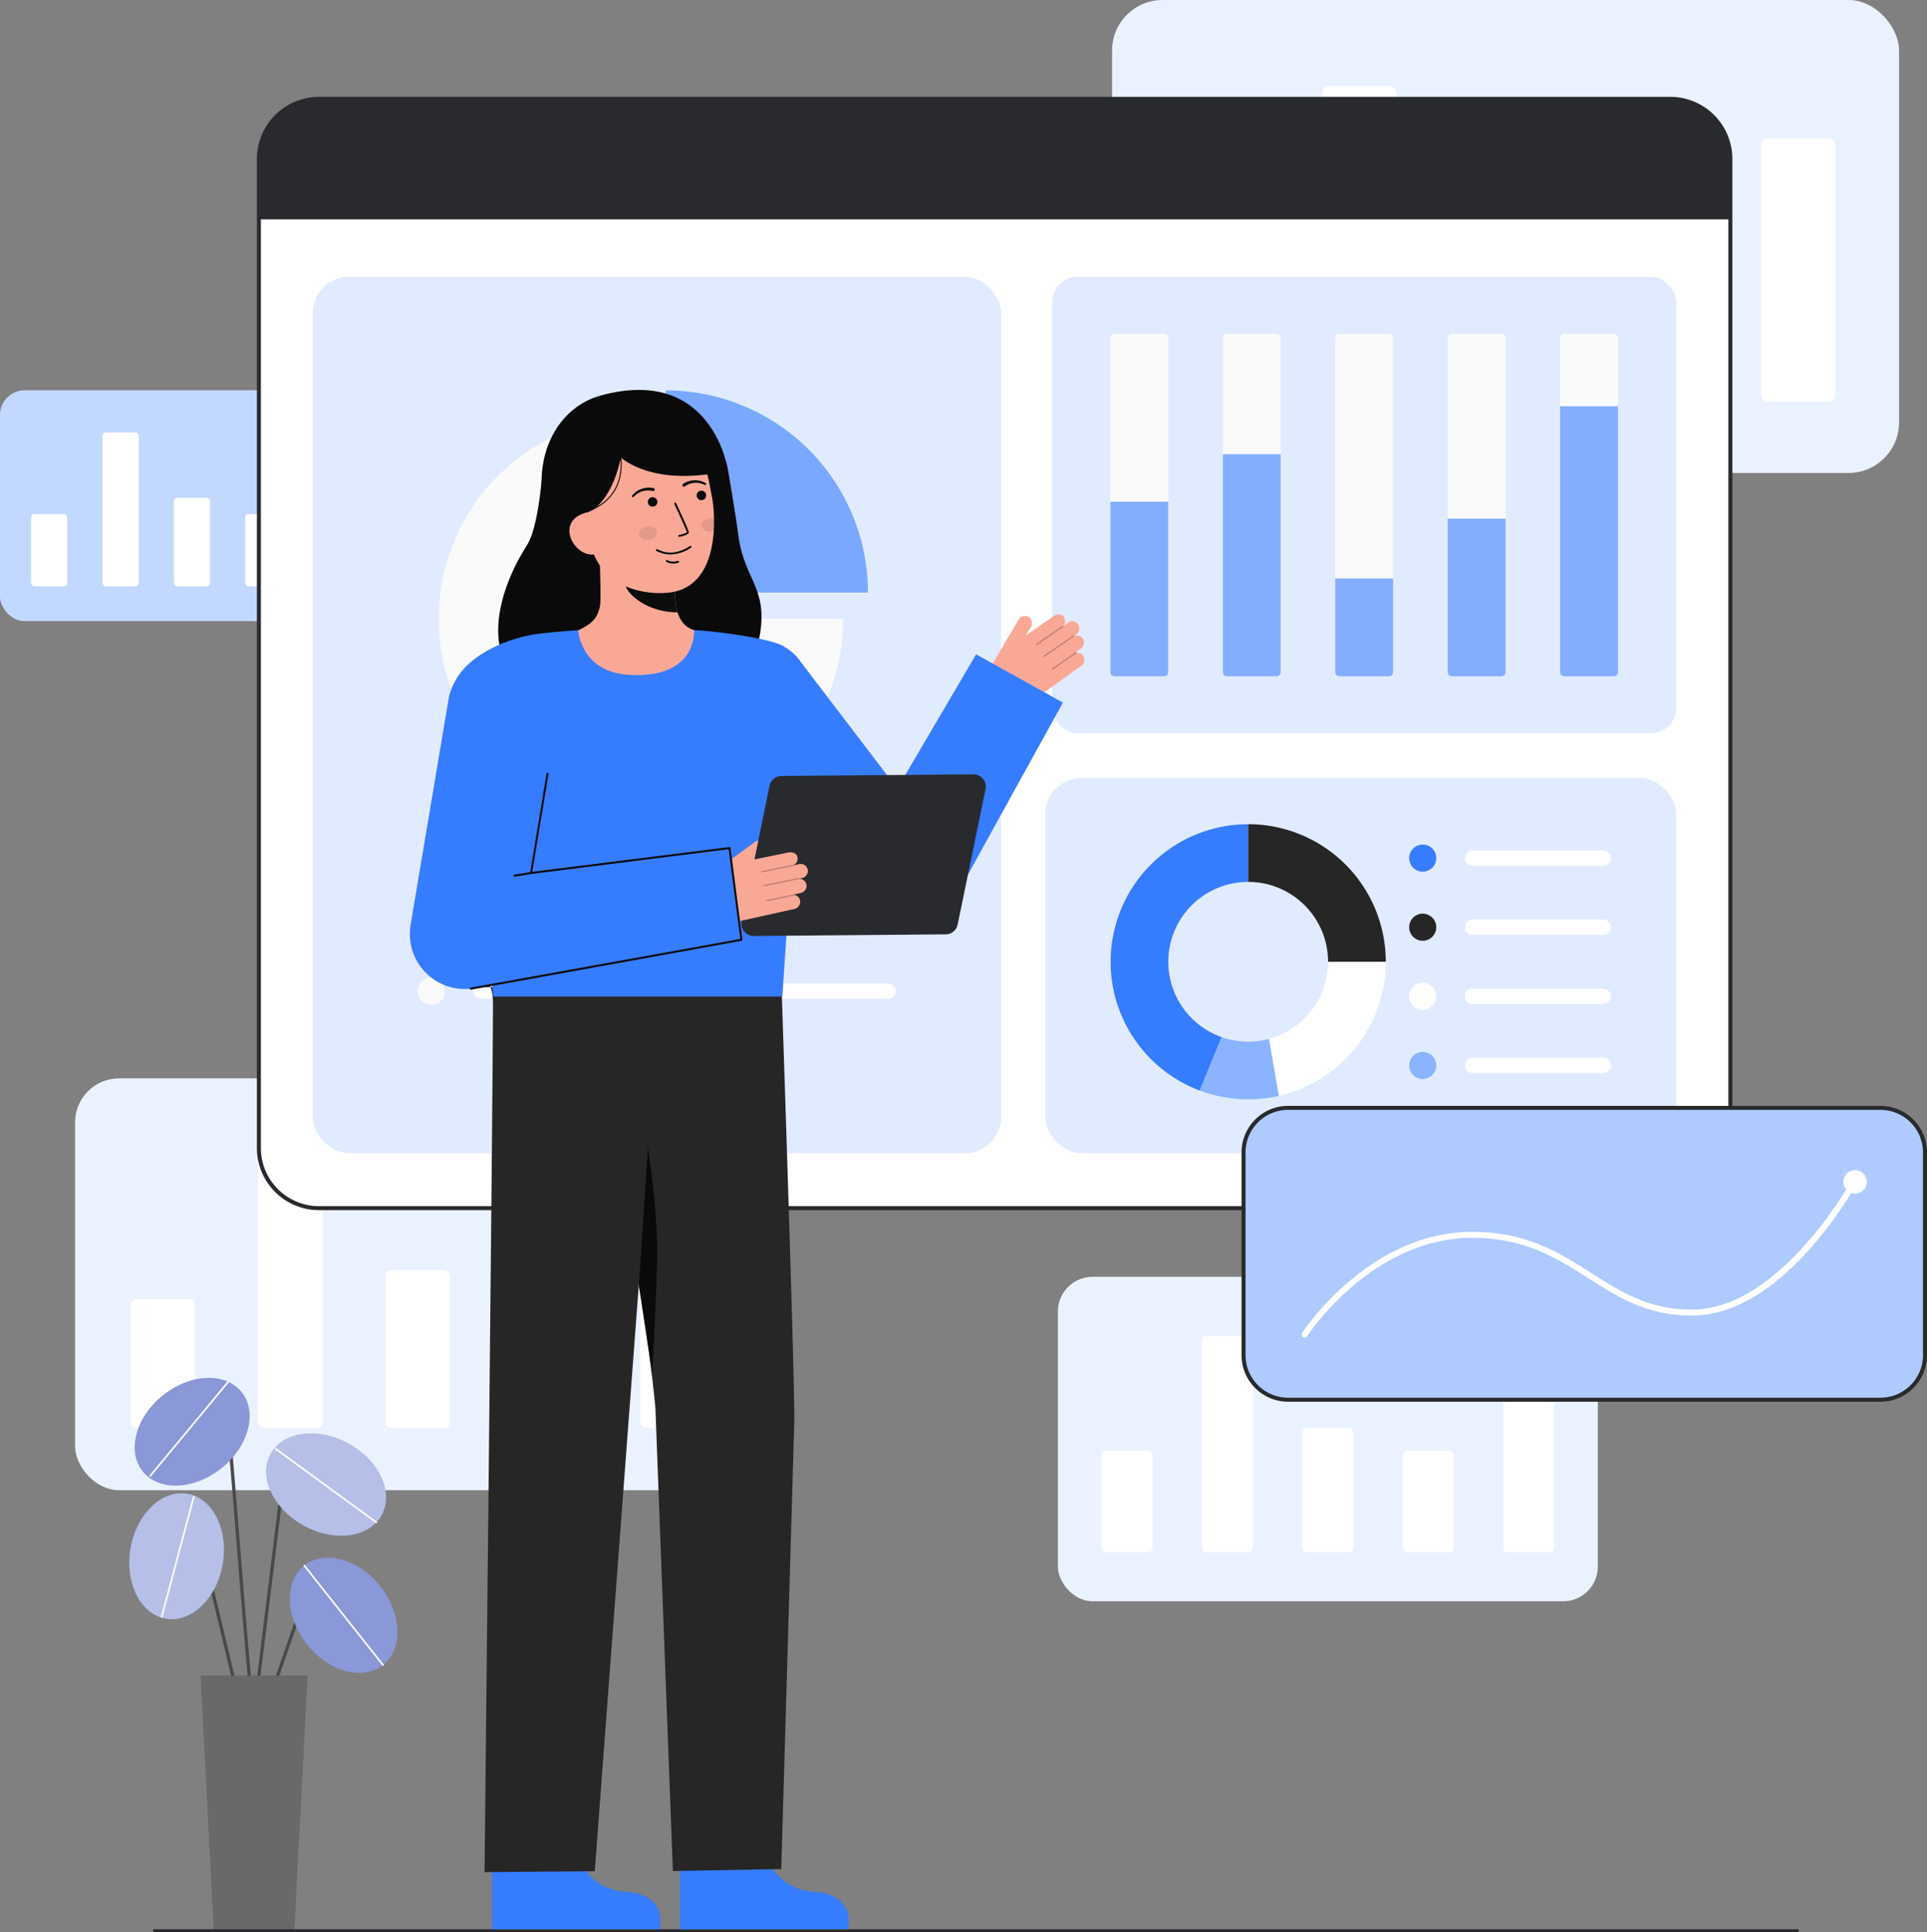 <svg id="Layer_1" data-name="Layer 1" xmlns="http://www.w3.org/2000/svg" viewBox="0 0 962.119 964.861">
  <rect x="0" y="0" width="962.119" height="964.861" fill="#808080" stroke="none"/>
  <g>
    <g>
      <rect x="528.194" y="637.627" width="269.558" height="162.035" rx="17.318" fill="#fff"></rect>
      <rect x="528.194" y="637.627" width="269.558" height="162.035" rx="17.318" fill="#367cff" opacity="0.1"></rect>
    </g>
    <g>
      <rect id="gra19_b" x="700.407" y="724.509" width="25.387" height="50.692" rx="2.293" fill="#fff"></rect>
      <rect id="gra19_b-2" data-name="gra19_b" x="750.534" y="685.085" width="25.387" height="90.116" rx="2.293" fill="#fff"></rect>
      <rect id="gra19_b-3" data-name="gra19_b" x="550.024" y="724.509" width="25.387" height="50.692" rx="2.293" fill="#fff"></rect>
      <rect id="gra19_b-4" data-name="gra19_b" x="600.152" y="667.159" width="25.387" height="108.042" rx="2.293" fill="#fff"></rect>
      <rect id="gra19_b-5" data-name="gra19_b" x="650.279" y="713.147" width="25.387" height="62.054" rx="2.293" fill="#fff"></rect>
    </g>
  </g>
  <g>
    <g>
      <rect x="37.493" y="538.525" width="342.119" height="205.652" rx="21.98" fill="#fff"></rect>
      <rect x="37.493" y="538.525" width="342.119" height="205.652" rx="21.98" fill="#367cff" opacity="0.1"></rect>
    </g>
    <g>
      <rect id="gra19_b-6" data-name="gra19_b" x="256.063" y="648.795" width="32.221" height="64.337" rx="2.91" fill="#fff"></rect>
      <rect id="gra19_b-7" data-name="gra19_b" x="319.684" y="598.759" width="32.221" height="114.374" rx="2.91" fill="#fff"></rect>
      <rect id="gra19_b-8" data-name="gra19_b" x="65.199" y="648.795" width="32.221" height="64.337" rx="2.91" fill="#fff"></rect>
      <rect id="gra19_b-9" data-name="gra19_b" x="128.82" y="576.008" width="32.221" height="137.124" rx="2.91" fill="#fff"></rect>
      <rect id="gra19_b-10" data-name="gra19_b" x="192.442" y="634.374" width="32.221" height="78.758" rx="2.91" fill="#fff"></rect>
    </g>
  </g>
  <g>
    <g>
      <rect x="555.245" width="392.921" height="236.191" rx="25.244" fill="#fff"></rect>
      <rect x="555.245" width="392.921" height="236.191" rx="25.244" fill="#367cff" opacity="0.1"></rect>
    </g>
    <g>
      <rect id="gra19_b-11" data-name="gra19_b" x="806.272" y="126.645" width="37.005" height="73.891" rx="3.342" fill="#fff"></rect>
      <rect id="gra19_b-12" data-name="gra19_b" x="879.34" y="69.178" width="37.005" height="131.358" rx="3.342" fill="#fff"></rect>
      <rect id="gra19_b-13" data-name="gra19_b" x="587.066" y="126.645" width="37.005" height="73.891" rx="3.342" fill="#fff"></rect>
      <rect id="gra19_b-14" data-name="gra19_b" x="660.135" y="43.049" width="37.005" height="157.487" rx="3.342" fill="#fff"></rect>
      <rect id="gra19_b-15" data-name="gra19_b" x="733.203" y="110.082" width="37.005" height="90.453" rx="3.342" fill="#fff"></rect>
    </g>
  </g>
  <g>
    <g>
      <rect y="194.948" width="191.676" height="115.219" rx="12.314" fill="#fff"></rect>
      <rect y="194.948" width="191.676" height="115.219" rx="12.314" fill="#367cff" opacity="0.3"></rect>
    </g>
    <g>
      <rect id="gra19_b-16" data-name="gra19_b" x="122.457" y="256.728" width="18.052" height="36.046" rx="1.63" fill="#fff"></rect>
      <rect id="gra19_b-17" data-name="gra19_b" x="158.101" y="228.694" width="18.052" height="64.079" rx="1.63" fill="#fff"></rect>
      <rect id="gra19_b-18" data-name="gra19_b" x="15.523" y="256.728" width="18.052" height="36.046" rx="1.63" fill="#fff"></rect>
      <rect id="gra19_b-19" data-name="gra19_b" x="51.168" y="215.948" width="18.052" height="76.826" rx="1.63" fill="#fff"></rect>
      <rect id="gra19_b-20" data-name="gra19_b" x="86.812" y="248.648" width="18.052" height="44.125" rx="1.63" fill="#fff"></rect>
    </g>
  </g>
  <g>
    <rect x="129.258" y="49.362" width="734.688" height="553.975" rx="30" transform="translate(993.205 652.699) rotate(-180)" fill="#fff"></rect>
    <path d="M128.258,573.337V79.362a31.035,31.035,0,0,1,31-31H833.946a31.035,31.035,0,0,1,31,31V573.337a31.035,31.035,0,0,1-31,31H159.258A31.035,31.035,0,0,1,128.258,573.337Zm31-522.975a29.034,29.034,0,0,0-29,29V573.337a29.033,29.033,0,0,0,29,29H833.946a29.032,29.032,0,0,0,29-29V79.362a29.033,29.033,0,0,0-29-29Z" fill="#292a2e"></path>
    <path d="M129.259,79.359v30.187H863.943V79.359a30,30,0,0,0-30-30H159.259A30,30,0,0,0,129.259,79.359Z" fill="#292a2e"></path>
    <g>
      <rect x="525.259" y="138.231" width="311.714" height="227.954" rx="12.723" fill="#fff"></rect>
      <rect x="525.259" y="138.231" width="311.714" height="227.954" rx="12.723" fill="#367cff" opacity="0.15"></rect>
      <g>
        <rect id="grp6_b" x="554.388" y="166.676" width="28.903" height="171.064" rx="2.081" fill="#fafafa"></rect>
        <path id="grp6_b-2" data-name="grp6_b" d="M554.388,250.529h28.9a0,0,0,0,1,0,0v85.13a2.081,2.081,0,0,1-2.081,2.081H556.469a2.081,2.081,0,0,1-2.081-2.081v-85.13A0,0,0,0,1,554.388,250.529Z" fill="#367cff" opacity="0.6"></path>
      </g>
      <g>
        <rect id="grp6_b-3" data-name="grp6_b" x="610.526" y="166.676" width="28.903" height="171.064" rx="2.081" fill="#fafafa"></rect>
        <path id="grp6_b-4" data-name="grp6_b" d="M610.526,226.82h28.9a0,0,0,0,1,0,0V335.658a2.081,2.081,0,0,1-2.081,2.081H612.607a2.081,2.081,0,0,1-2.081-2.081V226.82A0,0,0,0,1,610.526,226.82Z" fill="#367cff" opacity="0.6"></path>
      </g>
      <g>
        <rect id="grp6_b-5" data-name="grp6_b" x="778.941" y="166.676" width="28.903" height="171.064" rx="2.081" fill="#fafafa"></rect>
        <path id="grp6_b-6" data-name="grp6_b" d="M778.941,202.9h28.9a0,0,0,0,1,0,0v132.76a2.081,2.081,0,0,1-2.081,2.081H781.023a2.081,2.081,0,0,1-2.081-2.081V202.9A0,0,0,0,1,778.941,202.9Z" fill="#367cff" opacity="0.6"></path>
      </g>
      <g>
        <rect id="grp6_b-7" data-name="grp6_b" x="666.665" y="166.676" width="28.903" height="171.064" rx="2.081" fill="#fafafa"></rect>
        <path id="grp6_b-8" data-name="grp6_b" d="M666.665,288.876h28.9a0,0,0,0,1,0,0v46.783a2.081,2.081,0,0,1-2.081,2.081H668.746a2.081,2.081,0,0,1-2.081-2.081V288.876A0,0,0,0,1,666.665,288.876Z" fill="#367cff" opacity="0.6"></path>
      </g>
      <g>
        <rect id="grp6_b-9" data-name="grp6_b" x="722.803" y="166.676" width="28.903" height="171.064" rx="2.081" fill="#fafafa"></rect>
        <path id="grp6_b-10" data-name="grp6_b" d="M722.8,258.984h28.9a0,0,0,0,1,0,0v76.674a2.081,2.081,0,0,1-2.081,2.081H724.884a2.081,2.081,0,0,1-2.081-2.081V258.984A0,0,0,0,1,722.8,258.984Z" fill="#367cff" opacity="0.6"></path>
      </g>
    </g>
    <g>
      <rect x="521.815" y="388.498" width="315.158" height="187.357" rx="18.213" fill="#367cff" opacity="0.15"></rect>
      <circle id="gra7_p" cx="710.338" cy="428.527" r="6.77" fill="#367cff"></circle>
      <circle id="gra7_p-2" data-name="gra7_p" cx="710.338" cy="463.038" r="6.77" fill="#262626"></circle>
      <circle id="gra7_p-3" data-name="gra7_p" cx="710.338" cy="497.55" r="6.77" fill="#fff"></circle>
      <circle id="gra7_p-4" data-name="gra7_p" cx="710.338" cy="532.061" r="6.77" fill="#367cff" opacity="0.5"></circle>
      <path d="M804.289,428.524h0a3.83,3.83,0,0,1-3.83,3.83H735.385a3.95,3.95,0,0,1-3.921-3.06,3.834,3.834,0,0,1,3.758-4.6h65.237A3.829,3.829,0,0,1,804.289,428.524Z" fill="#fff"></path>
      <path d="M804.289,463.037h0a3.83,3.83,0,0,1-3.83,3.83H735.424a3.972,3.972,0,0,1-4.031-4.026,3.833,3.833,0,0,1,3.829-3.633h65.237A3.829,3.829,0,0,1,804.289,463.037Z" fill="#fff"></path>
      <path d="M804.289,497.55h0a3.83,3.83,0,0,1-3.83,3.83H734.827a3.44,3.44,0,0,1-3.44-3.44v-.779a3.44,3.44,0,0,1,3.44-3.44h65.632A3.829,3.829,0,0,1,804.289,497.55Z" fill="#fff"></path>
      <path d="M804.289,532.063h0a3.83,3.83,0,0,1-3.83,3.83H735.4a3.967,3.967,0,0,1-3.936-3.057,3.833,3.833,0,0,1,3.756-4.6h65.237A3.829,3.829,0,0,1,804.289,532.063Z" fill="#fff"></path>
      <g>
        <path d="M583.312,480.294a39.9,39.9,0,0,0,26.616,37.615L598.984,544.6a68.707,68.707,0,0,1,24.215-133v28.814A39.886,39.886,0,0,0,583.312,480.294Z" fill="#367cff"></path>
        <path d="M691.9,480.294H663.085A39.886,39.886,0,0,0,623.2,440.408V411.594A68.7,68.7,0,0,1,691.9,480.294Z" fill="#262626"></path>
        <path d="M691.9,480.294a68.727,68.727,0,0,1-53.425,66.994l-4.881-28.482a39.9,39.9,0,0,0,29.492-38.512Z" fill="#fff"></path>
        <path d="M638.474,547.288a69.014,69.014,0,0,1-39.49-2.691l10.944-26.688a40.124,40.124,0,0,0,23.665.9Z" fill="#367cff" opacity="0.5"></path>
      </g>
    </g>
    <g>
      <rect x="156.195" y="138.231" width="343.629" height="437.624" rx="18" fill="#367cff" opacity="0.15"></rect>
      <path id="gra14_p" d="M420.981,309.027A100.965,100.965,0,1,1,320.016,208.063V309.027Z" fill="#fafafa"></path>
      <path id="gra14_p-2" data-name="gra14_p" d="M433.36,295.912H332.4V194.948A100.964,100.964,0,0,1,433.36,295.912Z" fill="#367cff" opacity="0.6"></path>
      <circle id="gra7_p-5" data-name="gra7_p" cx="215.322" cy="460.497" r="6.77" fill="#367cff" opacity="0.6"></circle>
      <circle id="gra7_p-6" data-name="gra7_p" cx="215.322" cy="495.009" r="6.77" fill="#fafafa"></circle>
      <path d="M447.272,460.5h0a3.83,3.83,0,0,1-3.83,3.83H240.369a3.951,3.951,0,0,1-3.922-3.061,3.835,3.835,0,0,1,3.759-4.6H443.442A3.83,3.83,0,0,1,447.272,460.5Z" fill="#367cff" opacity="0.6"></path>
      <path d="M447.272,495.008h0a3.83,3.83,0,0,1-3.83,3.83H240.408a3.973,3.973,0,0,1-4.032-4.026,3.835,3.835,0,0,1,3.83-3.634H443.442A3.83,3.83,0,0,1,447.272,495.008Z" fill="#fff"></path>
    </g>
  </g>
  <g>
    <path d="M126.855,857.059a.817.817,0,0,1-.581-.241c-1.159-1.158-3.046-22.407-8.131-85.674-2.081-25.888-4.047-50.34-5.481-65.2-.1-1.061-.514-1.185-.649-1.225-1.963-.592-7.934,4.116-11.267,8.239a.822.822,0,0,1-1.279-1.034c2.2-2.726,9.389-9.872,13.019-8.78a2.687,2.687,0,0,1,1.813,2.642c1.435,14.873,3.4,39.332,5.483,65.226,3.09,38.446,6.59,82,7.741,84.745a.823.823,0,0,1-.668,1.3Z" fill="#494949"></path>
    <ellipse cx="95.95" cy="715.001" rx="31.654" ry="23.344" transform="translate(-426.11 217.119) rotate(-38.715)" fill="#6D7ECE"></ellipse>
    <ellipse cx="95.95" cy="715.001" rx="31.654" ry="23.344" transform="translate(-426.11 217.119) rotate(-38.715)" fill="#fff" opacity="0.2"></ellipse>
    <path d="M75.075,737.354a.411.411,0,0,1-.316-.673l38.875-46.88a.411.411,0,0,1,.633.525l-38.875,46.88A.409.409,0,0,1,75.075,737.354Z" fill="#fff"></path>
    <path d="M135.334,847.009a.823.823,0,0,1-.776-1.092l14.6-41.995a7.807,7.807,0,0,1,12.765-3.081l7.72,7.375a.822.822,0,0,1-1.136,1.188l-7.72-7.374a6.162,6.162,0,0,0-10.077,2.432l-14.6,42A.822.822,0,0,1,135.334,847.009Z" fill="#494949"></path>
    <ellipse cx="171.568" cy="806.642" rx="23.344" ry="31.654" transform="translate(-463.596 280.644) rotate(-38.363)" fill="#6D7ECE"></ellipse>
    <path d="M120.221,854.381a.823.823,0,0,1-.8-.631l-24.5-102.462a3.905,3.905,0,0,0-6.751-1.647l-7.554,8.729a.822.822,0,1,1-1.243-1.075l7.554-8.73a5.55,5.55,0,0,1,9.593,2.341l24.5,102.462a.821.821,0,0,1-.608.99A.793.793,0,0,1,120.221,854.381Z" fill="#494949"></path>
    <ellipse cx="88.177" cy="777.154" rx="31.654" ry="23.344" transform="translate(-692.637 731.621) rotate(-80.189)" fill="#6D7ECE"></ellipse>
    <path d="M126.856,857.059a.868.868,0,0,1-.1-.006.823.823,0,0,1-.716-.916l15.648-127.051a7.239,7.239,0,0,1,12.611-3.907l17.886,20.257a.822.822,0,1,1-1.232,1.089l-17.886-20.257a5.595,5.595,0,0,0-9.747,3.018L127.671,856.337A.822.822,0,0,1,126.856,857.059Z" fill="#494949"></path>
    <ellipse cx="162.829" cy="741.372" rx="23.344" ry="31.654" transform="translate(-564.724 525.009) rotate(-61.051)" fill="#6D7ECE"></ellipse>
    <ellipse cx="171.568" cy="806.642" rx="23.344" ry="31.654" transform="translate(-463.596 280.644) rotate(-38.363)" fill="#fff" opacity="0.2"></ellipse>
    <ellipse cx="88.177" cy="777.154" rx="31.654" ry="23.344" transform="translate(-692.637 731.621) rotate(-80.189)" fill="#fff" opacity="0.5"></ellipse>
    <ellipse cx="162.829" cy="741.372" rx="23.344" ry="31.654" transform="translate(-564.724 525.009) rotate(-61.051)" fill="#fff" opacity="0.5"></ellipse>
    <polygon points="146.87 964.861 106.84 964.861 100.207 836.786 153.503 836.786 146.87 964.861" fill="#292a2e"></polygon>
    <polygon points="146.87 964.861 106.84 964.861 100.207 836.786 153.503 836.786 146.87 964.861" fill="#fff" opacity="0.3"></polygon>
    <path d="M191.215,831.873a.408.408,0,0,1-.323-.156L151.6,782.078a.411.411,0,1,1,.644-.511l39.293,49.64a.411.411,0,0,1-.068.577A.406.406,0,0,1,191.215,831.873Z" fill="#fff"></path>
    <path d="M187.915,760.671a.412.412,0,0,1-.242-.079l-50.28-36.714a.411.411,0,1,1,.484-.664l50.281,36.714a.411.411,0,0,1-.243.743Z" fill="#fff"></path>
    <path d="M80.744,807.813a.393.393,0,0,1-.107-.014.411.411,0,0,1-.291-.5l16.006-59.97a.415.415,0,0,1,.5-.291.41.41,0,0,1,.291.5L81.14,807.508A.41.41,0,0,1,80.744,807.813Z" fill="#fff"></path>
  </g>
  <path d="M897.468,964.861H77.049a.7.7,0,0,1,0-1.4H897.468a.7.7,0,0,1,0,1.4Z" fill="#292a2e"></path>
  <g>
    <g>
      <path d="M285.775,919.987S290.29,943.392,312.2,944.7s17.161,18.761,17.161,18.761H245.625V921.62Z" fill="#367cff"></path>
      <path d="M239.946,493.057s6.262-7.035,6.207,8.924c-.207,59.529-4.224,432.943-4.224,432.943l55.026-.462,33.333-443.824Z" fill="#262626"></path>
      <path d="M379.736,919.987s4.515,23.405,26.428,24.709,17.161,18.761,17.161,18.761H339.586V921.62Z" fill="#367cff"></path>
      <path d="M390.379,497.68s6.874,203.456,6.16,213.4l-6.464,222.3-54.117,1-8.726-231.344s-5.72-63.815-21.139-123.073a459.357,459.357,0,0,1-14.168-92.938h0Z" fill="#262626"></path>
      <path d="M318.987,641.93l4.512-69.009s4.635,28.689,4.635,53.417c0,12.087-2.489,59.942-2.489,59.942Z" fill="#0a0a0a"></path>
      <path d="M239.348,493.051l-.18.01S239.3,489.591,239.348,493.051Z" fill="#333"></path>
    </g>
    <g>
      <path d="M239.574,493.051l-.18.01S239.524,489.591,239.574,493.051Z" fill="#333"></path>
      <g>
        <path d="M541.1,327.913a3.551,3.551,0,0,0-3.628-1.921.312.312,0,0,0-.04-.186.316.316,0,0,0-.292-.119l2.461-1.764a3.692,3.692,0,0,0,1.218-4.7,3.556,3.556,0,0,0-4.5-1.591c.007-.035-.017-.068-.022-.1l1.011-.724a3.648,3.648,0,0,0,1.282-4.432,3.564,3.564,0,0,0-5.322-1.431l-2.333,1.673c-.007-.014,0-.03-.009-.043s-.035-.018-.048-.032a3.556,3.556,0,0,0,.234-4.432c-1.1-1.772-3.643-1.409-5.152-.328l-13.732,9.485,2.454-4.132a3.7,3.7,0,0,0-.977-4.949,3.56,3.56,0,0,0-5.04,1.141l-13.4,22.562a11.828,11.828,0,0,0,3.841,16.034h0a17.926,17.926,0,0,0,20.033-.575l20.737-14.865A3.811,3.811,0,0,0,541.1,327.913Z" fill="#FAA896"></path>
        <g opacity="0.25">
          <path d="M517.346,321.991a.327.327,0,0,0,.452.077l13.048-9.037a.328.328,0,1,0-.374-.54l-13.048,9.037a.329.329,0,0,0-.083.457Z" fill="#0c0c0c"></path>
        </g>
        <g opacity="0.25">
          <path d="M521.173,327.856a.327.327,0,0,0,.452.076l14.562-10.085a.329.329,0,0,0,.082-.457.34.34,0,0,0-.457-.083l-14.561,10.085a.33.33,0,0,0-.083.458Z" fill="#0c0c0c"></path>
        </g>
        <g opacity="0.25">
          <path d="M525.281,334.231a.328.328,0,0,0,.452.077l11.616-8.045a.328.328,0,0,0-.374-.54l-11.616,8.045a.329.329,0,0,0-.083.457Z" fill="#0c0c0c"></path>
        </g>
      </g>
      <path d="M487.357,326.751,448,393.783l-48.025-62.992L360.09,366.748,428.2,454.959l.446.628a27.233,27.233,0,0,0,46.092-3.374l55.968-101.354Z" fill="#367cff"></path>
      <path d="M444.14,401.844a.5.5,0,0,1-.446-.728l3.859-7.561a.5.5,0,0,1,.89.456l-3.858,7.56A.5.5,0,0,1,444.14,401.844Z" fill="#0c0c0c"></path>
      <rect x="386.499" y="403.516" width="21.206" height="1" transform="translate(-28.765 777.588) rotate(-86.752)" fill="#0c0c0c"></rect>
      <g>
        <g>
          <g>
            <path d="M270.38,240.177s-1.844,23.566-7.249,32.061c-15.561,24.456-20.307,52.117-5.178,66.771S370.649,355,378.426,321.78c6.547-27.963-6.772-31.131-9.754-54.3-1.349-10.482-5.139-32.471-5.139-32.471" fill="#0a0a0a"></path>
            <path id="sk" d="M353.588,316.471c-.168-.022-2.038,30.991-38.066,28.288-24.942-1.869-33.836-28.332-34.407-28.332,2.689-.571,7.218-1.4,8.412-2.04,3.927-2.11,8.787-4.306,10.053-11.933.73-4.4-.508-26.886-.127-31.334l38.286,8.546c-.535,9.393-4.279,31.17,8.844,35.025C348.767,315.328,351.119,315.914,353.588,316.471Z" fill="#FAA896"></path>
            <path id="sh" d="M338.276,305.791a27.693,27.693,0,0,1-1.152-5.942,63.338,63.338,0,0,1,.25-13.821,41.979,41.979,0,0,1-21.16-9.271c-.711,2.626-4.621,14.1-3.538,16.593C314.722,298.067,324.338,305.791,338.276,305.791Z" fill="#0c0c0c" opacity="1"></path>
            <path d="M333.2,296.03c-15.11,1.285-34.57-4.978-38.382-25.125l-3.441-18.179c-3.813-20.147,3.678-38.482,22.648-42.072h0c18.969-3.59,36.239,10.059,40.052,30.206l1.523,8.048C357.064,256.638,360.162,293.736,333.2,296.03Z" fill="#FAA896"></path>
            <circle cx="350.194" cy="247.407" r="2.378" fill="#0c0c0c"></circle>
            <circle cx="325.833" cy="250.662" r="2.378" fill="#0c0c0c"></circle>
            <path d="M339.2,268.1l.037-.006a21.168,21.168,0,0,0,2.275-.579c1.115-.359,2.576-.952,2.386-1.96-.217-1.148-5.706-12.939-6.331-14.279a.487.487,0,1,0-.883.411c2.341,5.022,6.11,13.276,6.256,14.049-.125.359-1.977,1.039-3.884,1.4a.487.487,0,0,0,.144.963Z" fill="#0c0c0c" opacity="1"></path>
            <path d="M336.393,276.793a19.907,19.907,0,0,0,8.631-3.279.487.487,0,1,0-.532-.816c-5.584,3.638-11.133,4.227-16.046,1.7a3.271,3.271,0,0,0-.306-.146.487.487,0,0,0-.331.917c.038.016.1.05.191.1A14.606,14.606,0,0,0,336.393,276.793Z" fill="#0c0c0c" opacity="1"></path>
            <path d="M276.2,259.061l17.006-3.117c12.878-5.212,16.773-27.506,16.773-27.506s15.643,15.247,53.552,6.575c0,0-7.6-52.868-63.606-37.5-18.059,4.957-31.02,23.155-29.405,47.476C271.653,262.038,276.2,259.061,276.2,259.061Z" fill="#0a0a0a"></path>
            <path d="M297.158,276.82c-5.764,1.091-11.605-4.192-12.7-9.957s2.981-9.828,8.746-10.919l3.7,3.3,5.206,16.638Z" fill="#FAA896"></path>
            <path d="M341.043,241.636a11.14,11.14,0,0,1,5.624-1.776,9.815,9.815,0,0,1,2.924.309,11.593,11.593,0,0,1,2.709,1.073.509.509,0,0,1-.442.917l-.036-.017a10.507,10.507,0,0,0-2.487-.855,8.62,8.62,0,0,0-2.592-.156,9.779,9.779,0,0,0-4.786,1.729l-.046.034a.764.764,0,1,1-.9-1.238Z" fill="#0c0c0c"></path>
            <path d="M325.877,245.206a9.772,9.772,0,0,0-5.087.117,8.65,8.65,0,0,0-2.362,1.081,10.526,10.526,0,0,0-2.009,1.7l-.027.027a.509.509,0,0,1-.744-.694,11.56,11.56,0,0,1,2.139-1.979,9.8,9.8,0,0,1,2.614-1.345,11.167,11.167,0,0,1,5.887-.376.765.765,0,0,1-.322,1.5l-.031-.008Z" fill="#0c0c0c"></path>
            <path d="M337.051,281.368a9.988,9.988,0,0,0,1.656-.333.487.487,0,1,0-.269-.937c-3.261.939-5.115-.3-5.192-.358a.487.487,0,0,0-.56.8A6.6,6.6,0,0,0,337.051,281.368Z" fill="#0c0c0c" opacity="1"></path>
            <path d="M293.245,255.728l-.169-.471c21.545-7.734,16.276-28.877,16.221-29.09l.483-.127C309.837,226.257,315.226,247.837,293.245,255.728Z" fill="#0c0c0c"></path>
          </g>
          <ellipse cx="323.558" cy="266.274" rx="4.53" ry="3.323" transform="matrix(0.994, -0.107, 0.107, 0.994, -26.629, 36.142)" fill="#0c0c0c" opacity="0.1"></ellipse>
          <path d="M350.243,262.6c.2,1.822,2.376,3.082,4.864,2.818a6.29,6.29,0,0,0,1.265-.272c.14-2.168.171-4.254.13-6.187a5.7,5.7,0,0,0-2.109-.148C351.905,259.074,350.049,260.77,350.243,262.6Z" fill="#0c0c0c" opacity="0.1"></path>
        </g>
        <path d="M398.351,384.748c-1.135,13.332-6.655,96.51-7.746,112.932H246.233c-.85-14.811-10.664-79.576-13.885-108.539-3.075-27.638-9.108-41.475-4.686-49.646,7.226-13.354,26.972-21.071,40.436-22.894,8.222-1.112,20.587-1.91,20.587-1.91s1.047,21.18,26.013,22.359c33.985,1.6,31.716-22.359,31.884-22.359,5.506,0,36.958,3.485,44.653,8.046C412.2,335.154,400.76,356.5,398.351,384.748Z" fill="#367cff"></path>
        <path d="M492.063,394.062,478.146,461.7A6.13,6.13,0,0,1,472.2,466.6l-95.826.816a6.13,6.13,0,0,1-6.056-7.365l13.916-67.64a6.131,6.131,0,0,1,5.952-4.894l95.826-.816A6.13,6.13,0,0,1,492.063,394.062Z" fill="#292a2e"></path>
        <g>
          <path d="M402.707,442.107a3.7,3.7,0,0,1-2.97,3.84l-2.95.65a.339.339,0,0,1,.22.23.283.283,0,0,1-.04.18,3.546,3.546,0,0,1,2.58,3.2,3.809,3.809,0,0,1-2.91,3.72l-24.91,5.53a17.677,17.677,0,0,1-3.88.43,17.927,17.927,0,0,1-14.77-7.77,11.818,11.818,0,0,1,2.76-16.25l21.19-15.49a3.572,3.572,0,0,1,1.58-.65l-1.95,9.47.52-.12.11-.02,16.25-3.31c1.81-.4,4.29.26,4.61,2.32a3.576,3.576,0,0,1-1.96,3.99c.01.01.03.02.03.04s-.01.03-.01.05l2.81-.62a3.56,3.56,0,0,1,4.33,3.4,3.643,3.643,0,0,1-2.92,3.57l-1.21.27c-.01.04,0,.08-.02.11A3.551,3.551,0,0,1,402.707,442.107Z" fill="#FAA896"></path>
          <g opacity="0.25">
            <path d="M380.031,435.43a.328.328,0,0,0,.386.248l15.548-3.189a.328.328,0,1,0-.132-.643l-15.548,3.188a.329.329,0,0,0-.256.388Z" fill="#0c0c0c"></path>
          </g>
          <g opacity="0.25">
            <path d="M381.248,442.326a.329.329,0,0,0,.386.248l17.352-3.558a.33.33,0,0,0,.256-.388.341.341,0,0,0-.388-.256L381.5,441.931a.328.328,0,0,0-.256.387Z" fill="#0c0c0c"></path>
          </g>
          <g opacity="0.25">
            <path d="M382.523,449.8a.329.329,0,0,0,.386.248l13.841-2.839a.328.328,0,1,0-.132-.643l-13.841,2.838a.329.329,0,0,0-.256.388Z" fill="#0c0c0c"></path>
          </g>
        </g>
        <path id="b_4_b" d="M370.185,469.313,235.04,493.736A27.455,27.455,0,0,1,205,461.887L223.914,349.43a27.455,27.455,0,1,1,54.149,9.11l-12.9,77.415,99.081-12.443Z" fill="#367cff"></path>
        <g id="b_4_b-2" data-name="b_4_b">
          <path d="M235.039,494.236a.5.5,0,0,1-.088-.992l134.677-24.338-5.816-44.836-98.587,12.381a.494.494,0,0,1-.423-.149.5.5,0,0,1-.133-.429l8.2-49.478a.494.494,0,0,1,.575-.411.5.5,0,0,1,.412.575l-8.092,48.816,98.416-12.36a.5.5,0,0,1,.558.432l5.942,45.8a.5.5,0,0,1-.407.556L235.129,494.228A.547.547,0,0,1,235.039,494.236Z" fill="#0c0c0c"></path>
        </g>
        <rect x="256.414" y="436.153" width="8.804" height="1.001" transform="translate(-65.741 46.716) rotate(-9.095)" fill="#0c0c0c"></rect>
      </g>
    </g>
  </g>
  <g>
    <g>
      <rect x="620.877" y="553.252" width="340.242" height="145.753" rx="22.244" fill="#fff"></rect>
      <rect x="620.877" y="553.252" width="340.242" height="145.753" rx="22.244" fill="#367cff" opacity="0.4"></rect>
      <path d="M938.875,700H643.121a23.271,23.271,0,0,1-23.244-23.244V575.5a23.271,23.271,0,0,1,23.244-23.244H938.875A23.271,23.271,0,0,1,962.119,575.5V676.76A23.271,23.271,0,0,1,938.875,700ZM643.121,554.252A21.268,21.268,0,0,0,621.877,575.5V676.76A21.268,21.268,0,0,0,643.121,698H938.875a21.268,21.268,0,0,0,21.244-21.244V575.5a21.268,21.268,0,0,0-21.244-21.244Z" fill="#292a2e"></path>
    </g>
    <g>
      <path d="M651.387,667.949a1.5,1.5,0,0,1-1.262-2.311c.325-.5,33.011-50.479,84.955-50.479,27.142,0,43.587,10.473,59.492,20.6,14.721,9.376,28.627,18.232,50.144,18.232,43.993,0,79.433-63.891,79.785-64.536a1.5,1.5,0,1,1,2.633,1.439c-1.475,2.7-36.663,66.1-82.418,66.1-22.391,0-36.655-9.084-51.756-18.7-15.542-9.9-31.612-20.133-57.88-20.133-50.284,0-82.114,48.609-82.43,49.1A1.5,1.5,0,0,1,651.387,667.949Z" fill="#fff"></path>
      <circle cx="926.238" cy="590.177" r="5.87" fill="#fff"></circle>
    </g>
  </g>
</svg>